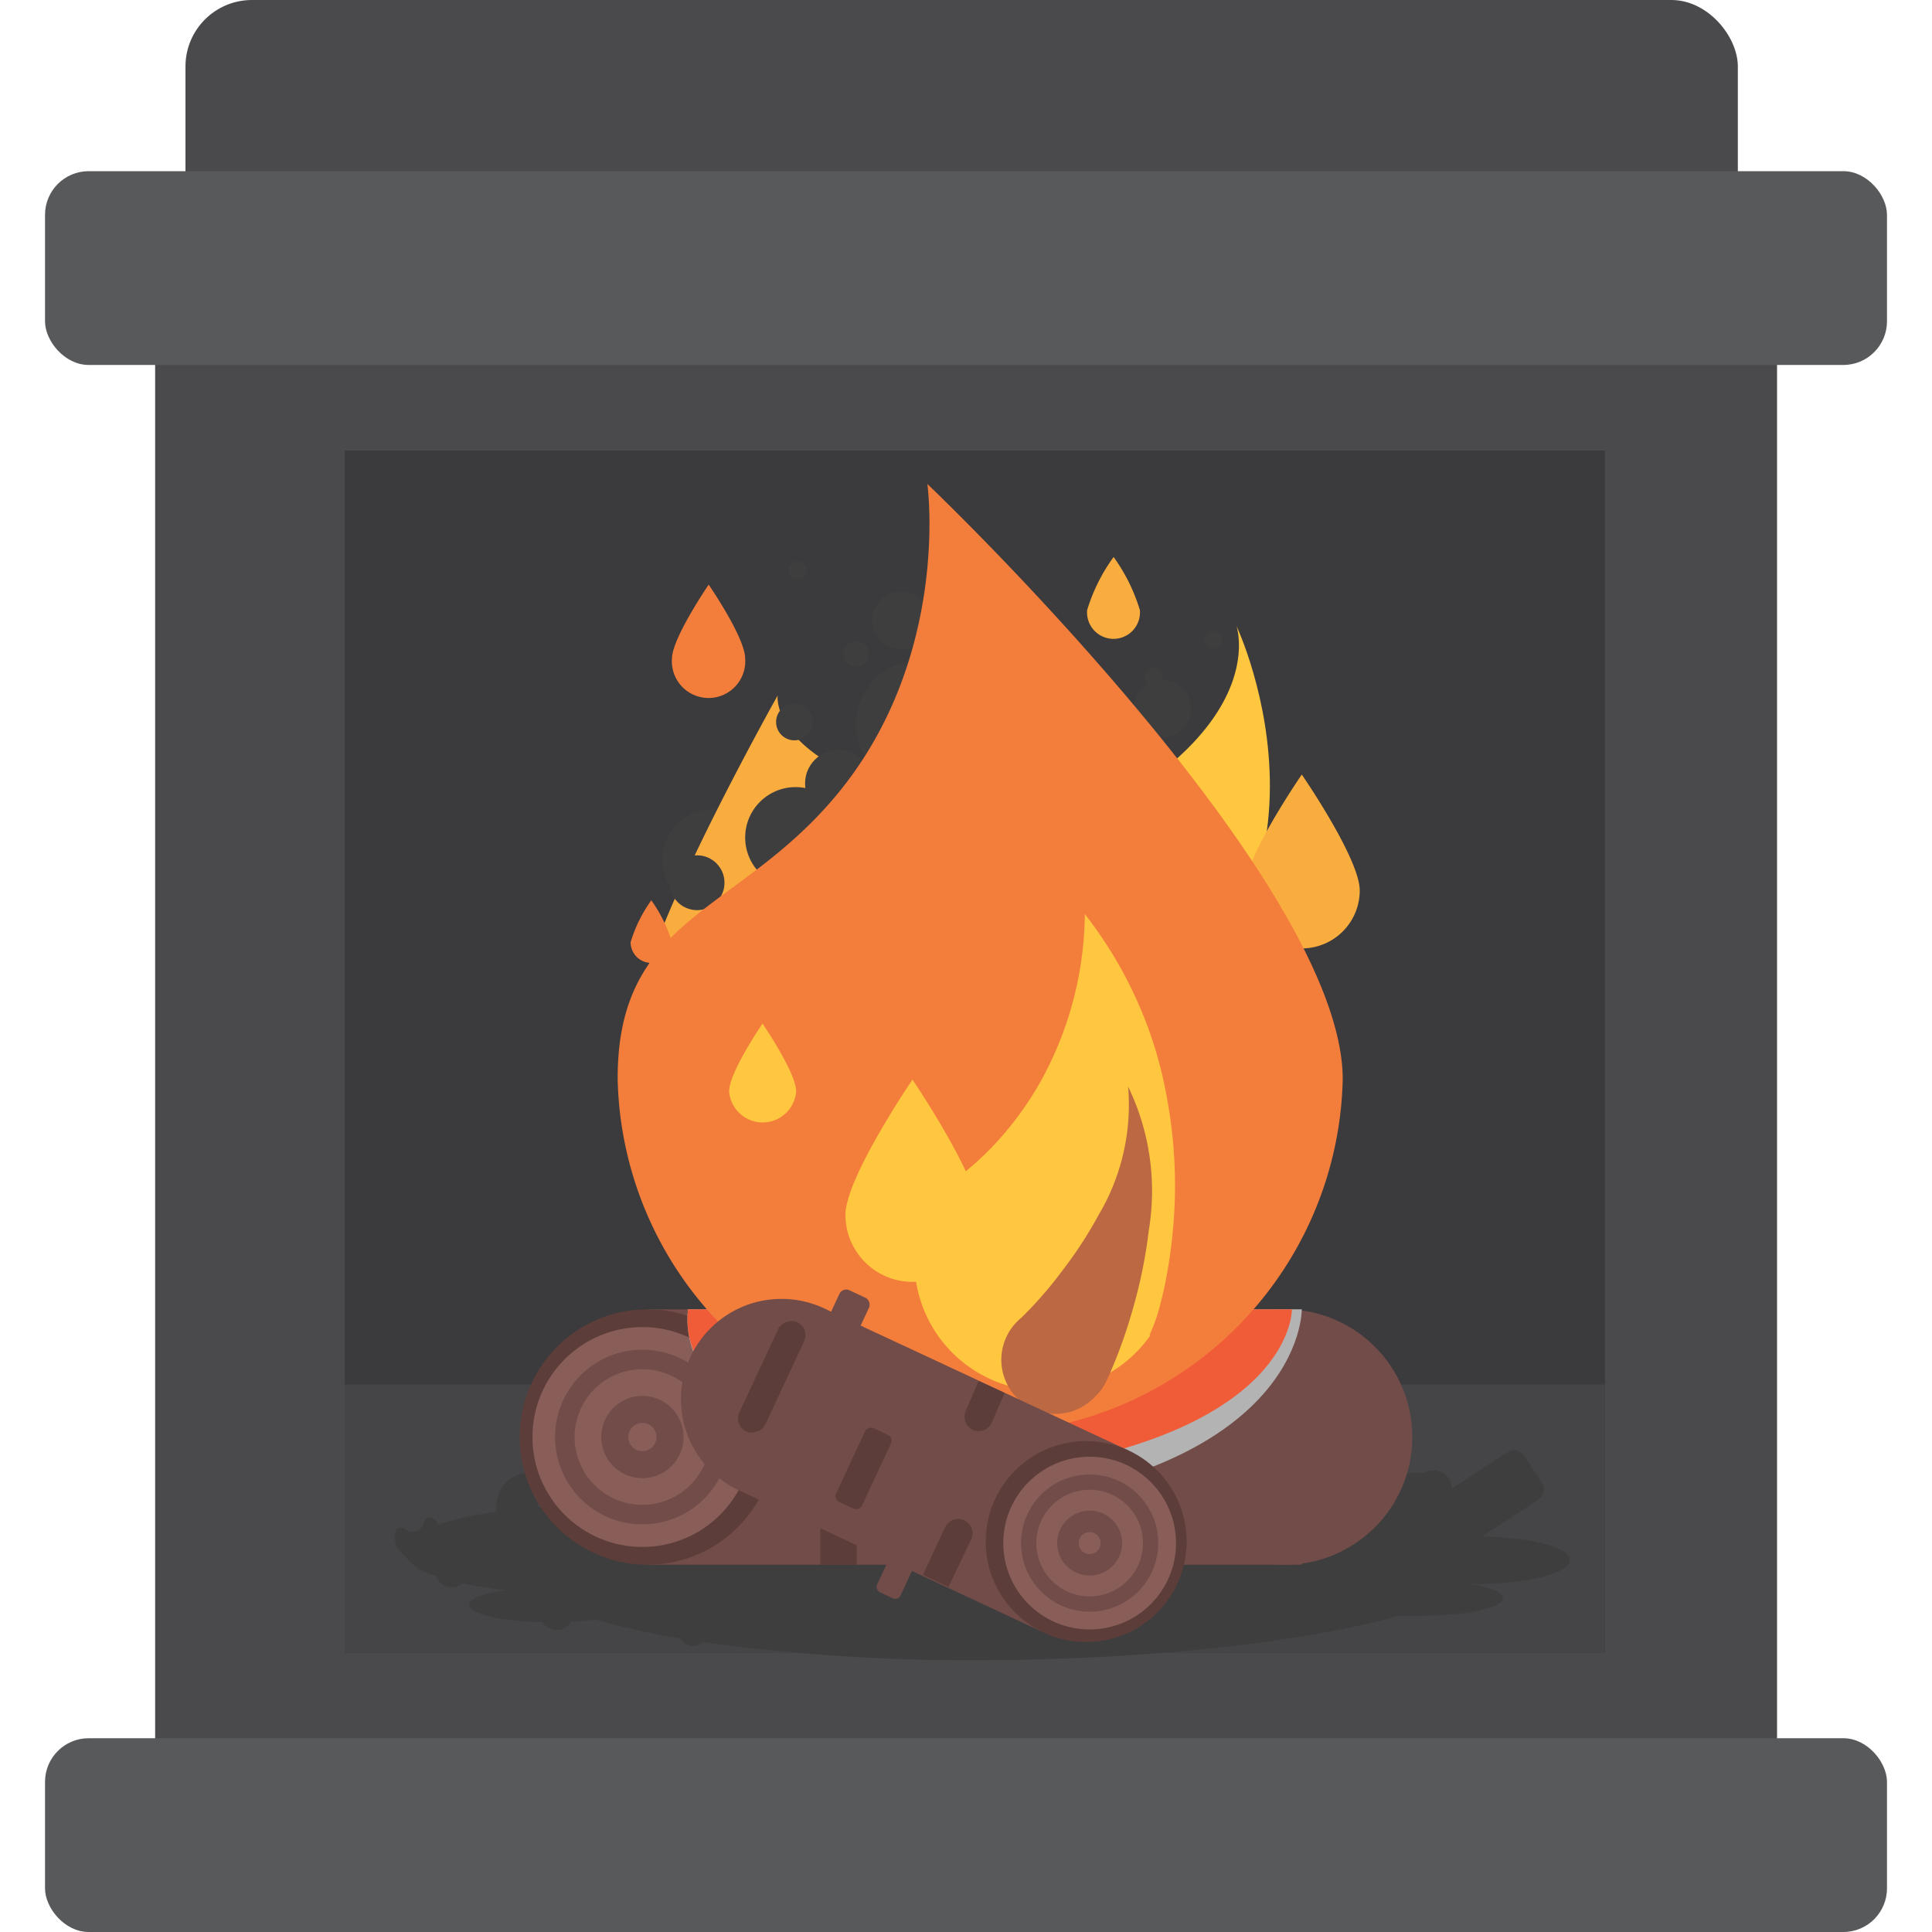 <svg id="Layer_1" data-name="Layer 1" xmlns="http://www.w3.org/2000/svg" viewBox="0 0 100 100"><defs><style>.cls-1{fill:#4a4a4c;}.cls-2{fill:#3b3a3c;}.cls-3{fill:#454547;}.cls-4{fill:#58595b;}.cls-5{fill:#3e3e3f;}.cls-6{fill:#333;}.cls-7{fill:#757575;}.cls-8{fill:#714c48;}.cls-9{fill:#5c3d39;}.cls-10{fill:#895e59;}.cls-11{fill:#b3b3b3;}.cls-12{fill:#f05c38;}.cls-13{fill:#ffc640;}.cls-14{fill:#faad3f;}.cls-15{fill:#f37d3b;}.cls-16{fill:#bc6842;}</style></defs><title>fireplace</title><rect class="cls-1" x="9.6" width="80.35" height="15.24" rx="3.44" ry="3.44"/><rect class="cls-1" x="8.03" y="13.47" width="83.95" height="80.07"/><rect class="cls-2" x="17.84" y="23.32" width="65.23" height="62.22"/><rect class="cls-3" x="17.84" y="71.66" width="65.23" height="13.88"/><rect class="cls-4" x="2.33" y="8.86" width="95.34" height="10.03" rx="2.26" ry="2.26"/><rect class="cls-4" x="2.33" y="89.97" width="95.34" height="10.03" rx="2.26" ry="2.26"/><path class="cls-5" d="M28.71,78l-.85,0s0,0,0-.06a.86.86,0,0,1,.43-.74.41.41,0,0,0,.22-.37.42.42,0,0,0-.22-.37,1.67,1.67,0,0,0-.86-.24A1.72,1.72,0,0,0,25.7,78a2.3,2.3,0,0,0,0,.26,15.94,15.94,0,0,0-3,.64,1.22,1.22,0,0,0-.26-.3.31.31,0,0,0-.5.18.59.59,0,0,1-.39.47.6.6,0,0,1-.6-.11.3.3,0,0,0-.3-.05.31.31,0,0,0-.2.23,1.26,1.26,0,0,0,.05.64,1.2,1.2,0,0,0,.44.55,2.73,2.73,0,0,0,1.62,1.05.87.87,0,0,0,.83.6.89.89,0,0,0,.55-.21c.67.14,1.42.26,2.24.36-1.15.16-1.91.44-1.91.76,0,.47,1.68.85,3.81.89a.88.88,0,0,0,.73.41.9.9,0,0,0,.76-.43c.44,0,.86-.06,1.23-.12a40.94,40.94,0,0,0,4.45,1,.71.71,0,0,0,.62.38.68.68,0,0,0,.5-.21,99.36,99.36,0,0,0,14.18.94c8.61,0,17-.92,21.85-2.3.38,0,.77,0,1.19,0,2.32,0,4.21-.41,4.21-.91,0-.3-.68-.56-1.72-.73h.23c2.73,0,4.94-.56,4.94-1.24s-2-1.17-4.53-1.22l2.9-1.9a.63.63,0,0,0,.19-.87l-.92-1.41a.63.63,0,0,0-.87-.18l-2.87,1.88v0a.95.95,0,0,0-1.41-.83Z"/><path class="cls-6" d="M29.91,72.7h0a2.11,2.11,0,0,1,2.91-.61l3.79,2.48a16.46,16.46,0,0,0-5.37,1.53l-.72-.48A2.11,2.11,0,0,1,29.91,72.7Z"/><path class="cls-6" d="M42.45,77.22a.85.85,0,0,1-.86,0,.44.44,0,0,0-.43,0,.43.43,0,0,0-.2.37,1.69,1.69,0,0,0,.25.86,1.72,1.72,0,1,0,2.93-1.8,1.81,1.81,0,0,0-.65-.61.44.44,0,0,0-.64.39A.85.85,0,0,1,42.45,77.22Z"/><path class="cls-6" d="M52.76,71a.64.64,0,0,1-.2-.6.32.32,0,0,0-.09-.31.34.34,0,0,0-.32-.06,1.21,1.21,0,0,0-.55.35A1.28,1.28,0,1,0,53.5,72a1.31,1.31,0,0,0,.29-.59.29.29,0,0,0-.1-.3.32.32,0,0,0-.31-.07A.64.64,0,0,1,52.76,71Z"/><path class="cls-7" d="M60.1,75.29a.35.35,0,0,1-.27-.24.22.22,0,0,0-.14-.13.19.19,0,0,0-.18.06.8.8,0,0,0-.18.34.76.76,0,0,0,.58.89.75.75,0,0,0,.88-.58.74.74,0,0,0,0-.39.17.17,0,0,0-.14-.12.19.19,0,0,0-.18.06A.36.36,0,0,1,60.1,75.29Z"/><path class="cls-6" d="M58.18,77.59h0a1.47,1.47,0,0,0-2-.43l-2.64,1.73A11.51,11.51,0,0,1,57.25,80l.51-.33A1.47,1.47,0,0,0,58.18,77.59Z"/><circle class="cls-8" cx="66.49" cy="74.38" r="6.61"/><rect class="cls-8" x="33.51" y="67.77" width="33.88" height="13.22"/><circle class="cls-9" cx="33.51" cy="74.38" r="6.61"/><circle class="cls-10" cx="33.25" cy="74.38" r="5.69"/><circle class="cls-8" cx="33.25" cy="74.38" r="4.52"/><circle class="cls-10" cx="33.25" cy="74.38" r="3.51"/><circle class="cls-8" cx="33.25" cy="74.38" r="2.13"/><circle class="cls-10" cx="33.25" cy="74.38" r="0.73"/><rect class="cls-9" x="46.15" y="71.59" width="5.35" height="1.89" rx="0.43" ry="0.43" transform="translate(121.36 23.71) rotate(90)"/><rect class="cls-9" x="55.91" y="71.48" width="1.89" height="7.94" rx="0.94" ry="0.94"/><path class="cls-9" d="M43.4,77.86a1,1,0,0,0-.94.94V81h1.89V78.8A1,1,0,0,0,43.4,77.86Z"/><path class="cls-9" d="M40.43,71.3a.95.95,0,0,0,1.89,0V67.83s0,0,0-.06H40.44s0,0,0,.06Z"/><rect class="cls-8" x="43.08" y="65.61" width="1.7" height="4.71" rx="0.38" ry="0.38"/><rect class="cls-8" x="52.98" y="76.84" width="2.15" height="5.94" rx="0.48" ry="0.48"/><path class="cls-11" d="M35.61,67.77H67.38s.16,8.92-18.23,10.31C49.15,78.08,34.84,74.61,35.61,67.77Z"/><path class="cls-12" d="M35.61,67.77H66.87s.15,7.4-17.94,8.76C48.93,76.53,34.85,74.5,35.61,67.77Z"/><path class="cls-13" d="M64,32.4S67,41,44,46.74l12,7.55.83.52C71,47.19,64,32.4,64,32.4Z"/><circle class="cls-5" cx="36.89" cy="44.5" r="2.61"/><path class="cls-14" d="M33.27,52.45c1,2.28,7.09,1.82,13.65-1a23,23,0,0,0,10.17-9C39.53,41.7,40.25,36,40.25,36S32.29,50.18,33.27,52.45Z"/><path class="cls-15" d="M38.57,34.09a1.9,1.9,0,1,1-3.79,0c0-1.05,1.9-3.83,1.9-3.83S38.57,33,38.57,34.09Z"/><path class="cls-15" d="M34.78,48.77a1.07,1.07,0,0,1-2.14,0,7.33,7.33,0,0,1,1.07-2.17A7.33,7.33,0,0,1,34.78,48.77Z"/><path class="cls-14" d="M70.38,46.09a3,3,0,1,1-6,0c0-1.65,3-6,3-6S70.38,44.44,70.38,46.09Z"/><circle class="cls-5" cx="41.18" cy="43.35" r="2.61"/><circle class="cls-5" cx="36.08" cy="45.69" r="1.42"/><circle class="cls-5" cx="43.41" cy="40.55" r="1.74"/><circle class="cls-5" cx="47.58" cy="37.47" r="3.27"/><circle class="cls-5" cx="49.09" cy="34.41" r="0.97"/><circle class="cls-5" cx="46.63" cy="32.11" r="1.49"/><circle class="cls-5" cx="60.16" cy="36.69" r="1.49"/><circle class="cls-5" cx="41.29" cy="29.51" r="0.47"/><circle class="cls-5" cx="62.79" cy="33.12" r="0.47"/><circle class="cls-5" cx="59.69" cy="35.03" r="0.47"/><circle class="cls-5" cx="41.12" cy="37.37" r="0.95"/><circle class="cls-5" cx="44.31" cy="33.85" r="0.66"/><path class="cls-14" d="M59,31.58a1.37,1.37,0,1,1-2.73,0,9.22,9.22,0,0,1,1.37-2.75A9.25,9.25,0,0,1,59,31.58Z"/><path class="cls-13" d="M57.37,45.48s7.17,5.67-9.31,22.78H63.25C71.18,54.28,57.37,45.48,57.37,45.48Z"/><path class="cls-15" d="M43.19,41.28C49.26,34.11,48,25.05,48,25.05s21.5,20.45,21.5,30.82a18.77,18.77,0,0,1-37.53,0C31.94,47.45,38.09,47.32,43.19,41.28Z"/><path class="cls-13" d="M59.5,69.1a8.9,8.9,0,0,0,.61-1.81c.14-.53.24-1.05.33-1.56a26.33,26.33,0,0,0,.34-3,24.65,24.65,0,0,0-.36-5.79,21.18,21.18,0,0,0-1.61-5.24,21.74,21.74,0,0,0-2.66-4.39,18.17,18.17,0,0,1-2.37,8.81,16.86,16.86,0,0,1-2.48,3.3,15.7,15.7,0,0,1-1.43,1.3,7.75,7.75,0,0,1-.74.52c-.21.12-.55.38-.59.19a6.69,6.69,0,0,0,11,7.69Z"/><path class="cls-16" d="M57.35,71.31a26.22,26.22,0,0,0,1.35-3.79,25,25,0,0,0,.76-3.83,12.39,12.39,0,0,0-1.07-7.45,11.16,11.16,0,0,1-1.54,6.67A21.28,21.28,0,0,1,55,65.75a20.48,20.48,0,0,1-2.15,2.47,2.8,2.8,0,1,0,3.8,4.1,2.65,2.65,0,0,0,.63-.87Z"/><path class="cls-13" d="M50.7,62.88a3.47,3.47,0,1,1-6.94,0c0-1.92,3.47-7,3.47-7S50.7,61,50.7,62.88Z"/><path class="cls-13" d="M41.21,56.49a1.74,1.74,0,0,1-3.47,0c0-1,1.73-3.51,1.73-3.51S41.21,55.53,41.21,56.49Z"/><circle class="cls-8" cx="40.45" cy="72.43" r="5.2"/><rect class="cls-8" x="39.63" y="70.91" width="17.4" height="10.39" transform="translate(59.97 165.51) rotate(-155)"/><circle class="cls-9" cx="56.22" cy="79.79" r="5.2"/><circle class="cls-10" cx="56.4" cy="79.87" r="4.47"/><circle class="cls-8" cx="56.4" cy="79.87" r="3.55"/><circle class="cls-10" cx="56.4" cy="79.87" r="2.76"/><circle class="cls-8" cx="56.4" cy="79.87" r="1.68"/><circle class="cls-10" cx="56.4" cy="79.87" r="0.57"/><rect class="cls-9" x="42.59" y="75.27" width="4.21" height="1.48" rx="0.33" ry="0.33" transform="translate(-43.08 84.39) rotate(-65)"/><rect class="cls-9" x="36.83" y="70.53" width="6.24" height="1.48" rx="0.74" ry="0.74" transform="translate(-41.53 77.35) rotate(-65)"/><path class="cls-9" d="M50.33,74a.74.74,0,0,0,1-.36L52,72.1l-1.35-.62L50,73A.75.75,0,0,0,50.33,74Z"/><path class="cls-9" d="M50.27,79.68a.74.74,0,1,0-1.35-.63l-1.15,2.47a.11.11,0,0,0,0,0l1.32.62s0,0,0,0Z"/><rect class="cls-8" x="46" y="79.04" width="1.34" height="3.7" rx="0.3" ry="0.3" transform="translate(54.77 173.93) rotate(-155)"/><rect class="cls-8" x="42.54" y="66.76" width="1.69" height="4.67" rx="0.38" ry="0.38" transform="translate(53.51 150.05) rotate(-155)"/></svg>